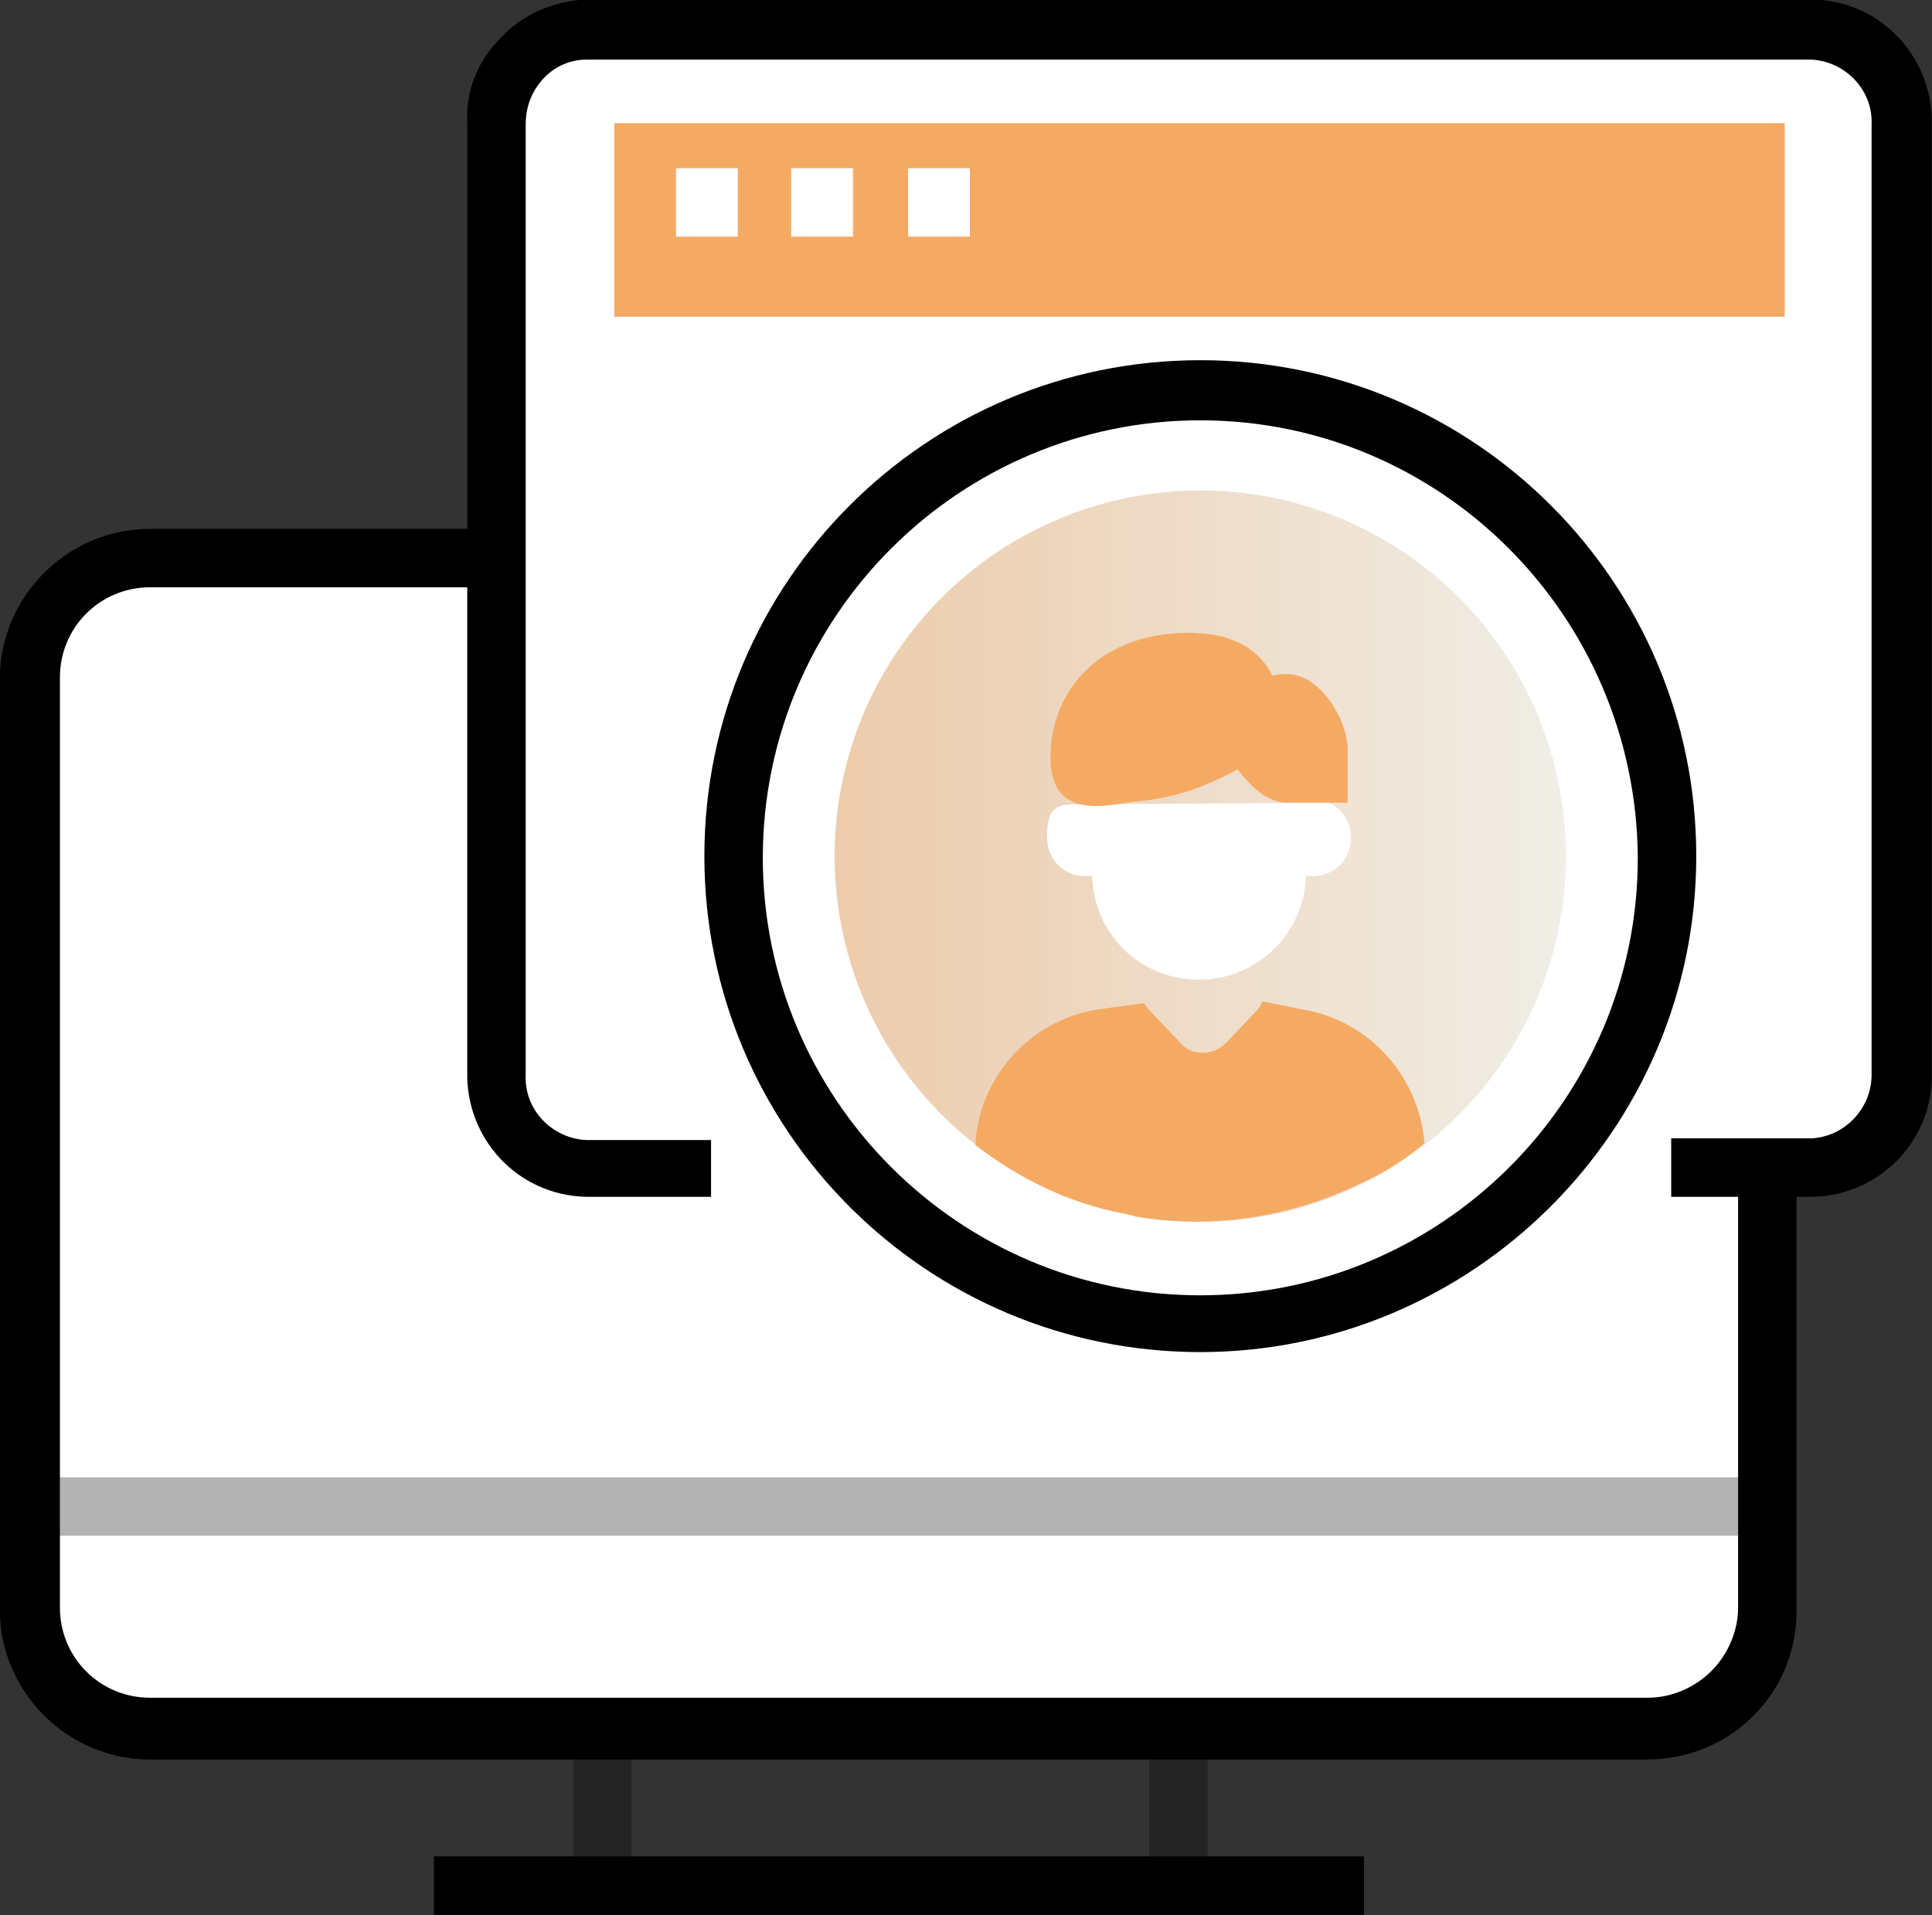 <svg version="1.1" id="Calque_1" xmlns="http://www.w3.org/2000/svg" x="0" y="0" viewBox="0 0 115.7 114.7" xml:space="preserve"><rect x="0" y="0" width="115.7" height="114.7" fill="#333333" stroke="none"/><style>.st0{fill:#fff}.st1{opacity:.3;enable-background:new}.st3{fill:#f5aa64}</style><g id="Groupe_6373" transform="translate(1.488 1.771)"><path id="Tracé_9559_1_" class="st0" d="M93 31.7h4.1c4 0 7.2 3.2 7.2 7.2v55.7c0 4-3.2 7.2-7.2 7.2H7.5c-4 0-7.2-3.2-7.2-7.2V38.9c0-4 3.2-7.2 7.2-7.2h19.9"/><path d="M97.1 103.6H7.5c-4.9 0-9-4-9-9V38.9c0-4.9 4-9 9-9h19.9v3.5H7.5c-3 0-5.4 2.4-5.4 5.4v55.7c0 3 2.4 5.4 5.4 5.4h89.7c1.4 0 2.8-.6 3.8-1.6s1.6-2.4 1.6-3.8V38.9c0-3-2.4-5.4-5.4-5.4H93V30h4.1c4.9 0 9 4 9 9v55.7c0 2.4-.9 4.6-2.6 6.3-1.7 1.7-4 2.6-6.4 2.6z"/><path class="st1" d="M-1.8 0h3.5v9.9h-3.5zm34.5 0h3.5v9.9h-3.5z" transform="translate(34.63 101.285)" id="Groupe_6372"/><path d="M24.5 109.4h55.7v3.5H24.5z"/><path class="st1" d="M0 86.7h104.6v3.5H0z"/><g id="Groupe_6375" transform="translate(28.294)"><path id="Tracé_9560_1_" class="st0" d="M12.9 68.2H5.3c-3-.1-5.4-2.6-5.3-5.7V5.7C-.1 2.7 2.3.1 5.3 0h73.5c3 .1 5.4 2.6 5.3 5.7v56.8c.1 3-2.3 5.6-5.3 5.7h-8.4"/><path d="M12.9 69.9H5.3c-4.1-.1-7.2-3.5-7.1-7.5V5.6c-.1-1.9.6-3.7 2-5.1C1.5-.9 3.3-1.7 5.3-1.8h73.5c4.1.1 7.2 3.5 7.1 7.5v56.8c.1 4-3.1 7.3-7.1 7.4h-8.5v-3.5h8.4c2-.1 3.6-1.8 3.6-3.8V5.7c.1-2.1-1.6-3.8-3.6-3.9H5.3c-.9 0-1.9.4-2.6 1.2s-1 1.7-1 2.7v56.9c-.1 2.1 1.6 3.8 3.6 3.9h7.5v3.4z"/><linearGradient id="Ellipse_171_1_" gradientUnits="userSpaceOnUse" x1="-522.284" y1="1247.264" x2="-521.284" y2="1247.264" gradientTransform="matrix(43.832 0 0 -43.832 22912.893 54719.629)"><stop offset="0" stop-color="#d5883e"/><stop offset="1" stop-color="#dcd8c7"/></linearGradient><circle id="Ellipse_171" cx="42.1" cy="49.5" opacity=".43" fill="url(#Ellipse_171_1_)" r="21.9"/><path id="Tracé_9557" class="st3" d="M7 5.6v11.6h70.1V5.6H7zm7.4 6.8h-3.7V8.3h3.7v4.1zm6.9 0h-3.7V8.3h3.7v4.1zm7 0h-3.7V8.3h3.7v4.1z"/><path d="M42.1 79.2c-16.4 0-29.7-13.3-29.7-29.7s13.3-29.7 29.7-29.7 29.7 13.3 29.7 29.7-13.4 29.7-29.7 29.7zm0-55.8c-14.4 0-26.2 11.7-26.2 26.2 0 14.4 11.7 26.2 26.2 26.2 14.4 0 26.2-11.7 26.2-26.2-.1-14.5-11.8-26.2-26.2-26.2z"/><g id="Groupe_6374" transform="translate(28.625 36.2)"><path id="Tracé_9563" class="st3" d="M19.7 22.5l-2.5-.5c-.1.2-.2.4-.3.5l-1.9 2c-.7.7-1.9.8-2.6.1l-.1-.1-1.9-2c-.1-.1-.2-.3-.3-.4l-2.9.4c-4 .7-7 4.1-7.2 8.1 2.6 2 5.6 3.5 8.9 4.1.1 0 .3.1.4.1s.3.1.4.1c4.2.7 8.6.1 12.5-1.6l1.1-.5c1.3-.6 2.5-1.4 3.6-2.3-.3-3.9-3.2-7.3-7.2-8z"/><path id="Tracé_9561" class="st0" d="M5.8 10.2c-1.3 0-1.5.7-1.5 2s1 2.3 2.3 2.3H7c.1 3.5 2.9 6.2 6.4 6.2 3.5 0 6.3-2.8 6.4-6.2h.4c1.3 0 2.3-1 2.3-2.3 0-.9-.5-1.8-1.4-2.1"/><path id="Tracé_9562" class="st3" d="M18.7 2.4c-.3 0-.6 0-.9.1C16.7.3 14.3-.3 11.5 0c-4.5.5-7 3.7-7 7.4 0 4.2 4.2 2.6 5.4 2.6 2.1-.2 4-.9 5.8-1.9.7.9 1.7 2 3 2h3.6v-3c.1-1.8-1.6-4.7-3.6-4.7z"/></g></g></g></svg>